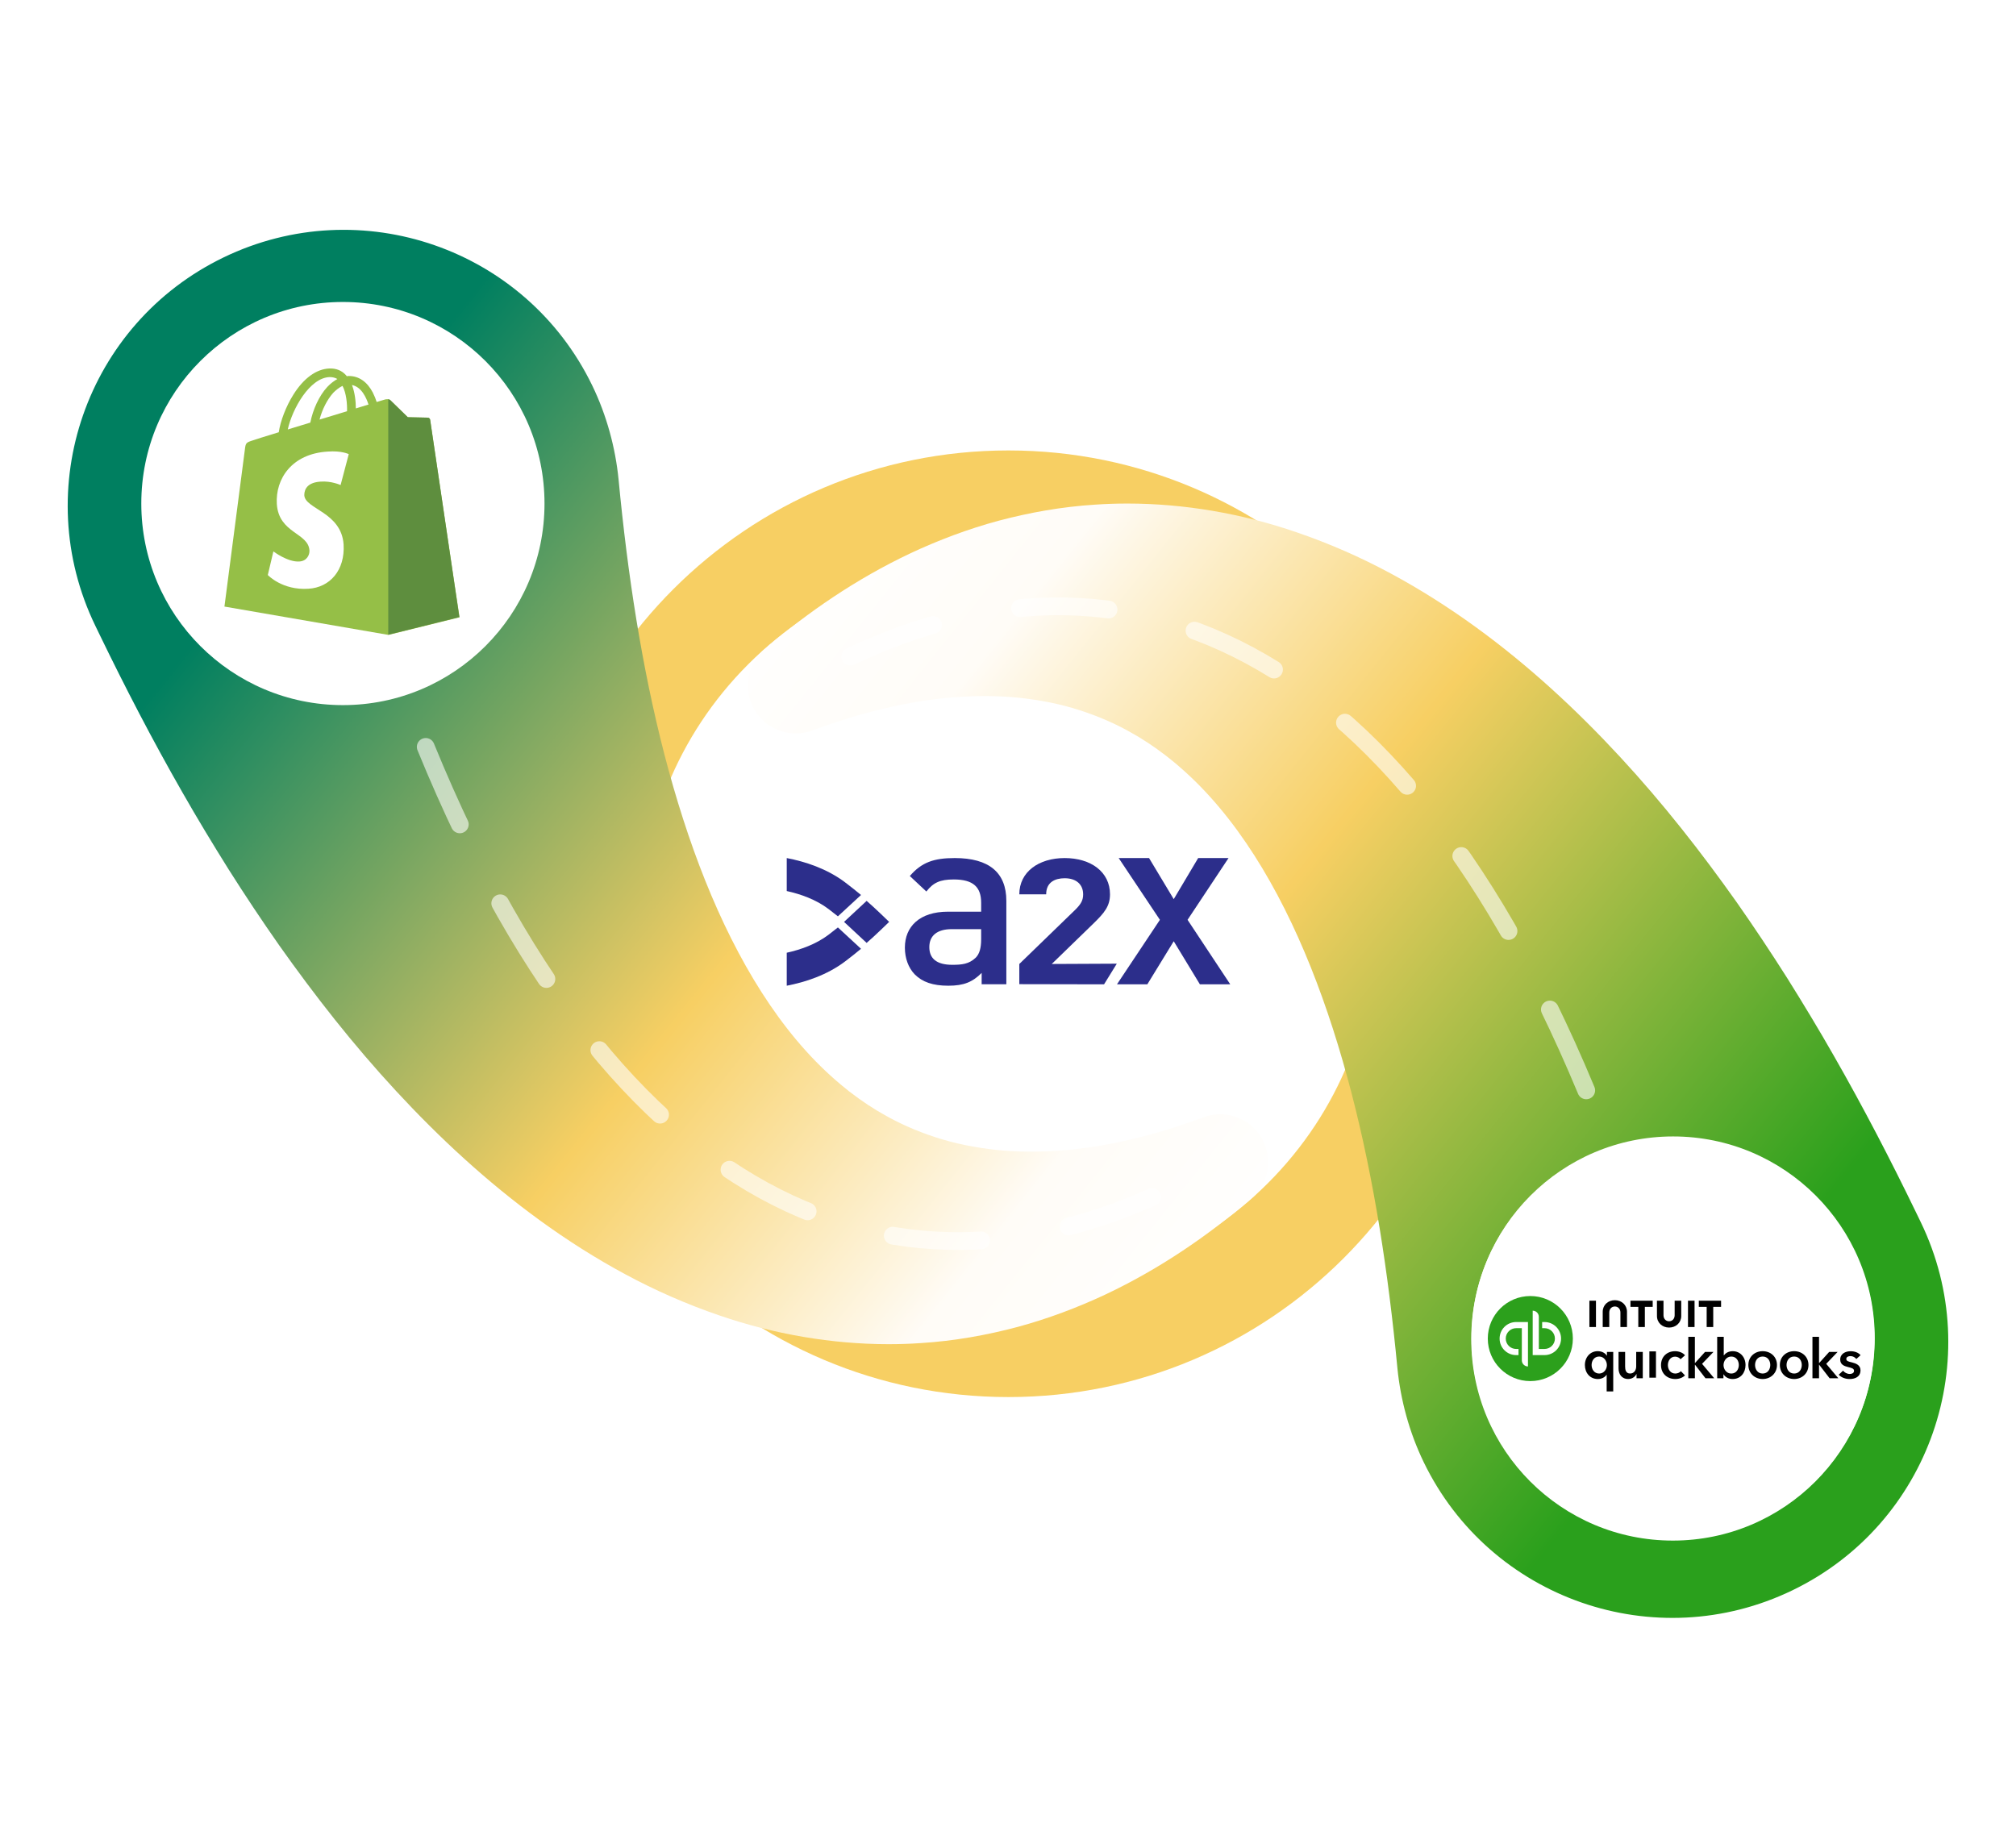<?xml version="1.0" encoding="UTF-8" standalone="no"?>
<!-- Created with Keyshape -->
<svg xmlns="http://www.w3.org/2000/svg" width="600" height="550" viewBox="0 0 600 550">
    <title>Group 10 Copy</title>
    <style>
@keyframes accounting-shape-qb_o { 0% { opacity: 0; } 100% { opacity: 0; } }
@keyframes qb_o { 0% { opacity: 0; } 100% { opacity: 0; } }
@keyframes stroke2_do { 0% { stroke-dashoffset: 318px; } 100% { stroke-dashoffset: 0px; } }
@keyframes stroke1_do { 0% { stroke-dashoffset: 0px; } 100% { stroke-dashoffset: 318px; } }
    </style>
    <defs>
        <filter id="filter-12" x="-46.8%" y="-46.8%" width="193.6%" height="193.7%" filterUnits="objectBoundingBox">
            <feGaussianBlur stdDeviation="44" in="SourceGraphic"/>
        </filter>
        <linearGradient id="Gradient-0" x1="1.88646e-08" y1="22.893" x2="357.275" y2="308.809" gradientUnits="userSpaceOnUse">
            <stop offset="0" stop-color="#007f60"/>
            <stop offset="0.2" stop-color="#007f60"/>
            <stop offset="0.6" stop-color="#f7cf63"/>
            <stop offset="0.85" stop-color="#fffcf7"/>
            <stop offset="1" stop-color="#ffffff"/>
        </linearGradient>
        <linearGradient id="Gradient-1" x1="202.423" y1="104.368" x2="559.698" y2="390.285" gradientUnits="userSpaceOnUse">
            <stop offset="0" stop-color="#ffffff"/>
            <stop offset="0.15" stop-color="#fffcf7"/>
            <stop offset="0.4" stop-color="#f7cf63"/>
            <stop offset="0.8" stop-color="#2aa01c"/>
            <stop offset="1" stop-color="#2aa01c"/>
        </linearGradient>
        <linearGradient id="Gradient-2" x1="202.423" y1="104.368" x2="559.698" y2="390.285" gradientUnits="userSpaceOnUse">
            <stop offset="0" stop-color="#ffffff"/>
            <stop offset="0.15" stop-color="#fffcf7"/>
            <stop offset="0.4" stop-color="#f7cf63"/>
            <stop offset="0.8" stop-color="#2ca01c"/>
            <stop offset="1" stop-color="#2ca01c"/>
        </linearGradient>
    </defs>
    <g id="Integrations" stroke="none" stroke-width="1" fill="none" fill-rule="evenodd" transform="translate(300,275) translate(-1175.85,-392.589)">
        <g id="Group-10-Copy" transform="translate(1175.85,392.589) translate(-1175.85,-392.589)">
            <g id="Hero-image" transform="translate(966.648,280.5) translate(-966.648,-280.5)">
                <g transform="translate(966.648,280.5) translate(-752.648,-496.5)">
                    <g id="Group-3" transform="translate(961.974,608.556) translate(-141,-140.887)">
                        <path id="Fill-93-Copy-2" d="M282,140.887C282,218.697,218.873,281.773,141,281.773C63.127,281.773,0,218.697,0,140.887C0,63.077,63.127,0,141,0C218.873,0,282,63.077,282,140.887" fill="#F7CF63" filter="url(#filter-12)" transform="translate(141,140.887) translate(-141,-140.887)"/>
                    </g>
                    <g id="front-illustration" transform="translate(961.849,608.589) translate(-279.849,-206.589)">
                        <path id="a2x-bg" d="M202.56,129.291C245.258,86.626,314.486,86.626,357.185,129.291C399.883,171.956,399.883,241.129,357.185,283.794C314.486,326.458,245.258,326.458,202.56,283.794C159.861,241.129,159.861,171.956,202.56,129.291" fill="#FFFFFF" transform="translate(279.872,206.542) translate(-279.872,-206.542)"/>
                        <path id="store-shape" d="M282.66,326.581C291.845,324.099,300.55,320.792,308.761,316.956C325.172,309.213,339.516,299.276,352.285,288.356C356.684,284.578,358.521,278.308,356.382,272.557C353.637,265.176,345.422,261.415,338.035,264.159L337.705,264.281C323.767,269.456,309.647,272.921,296.106,274.02C289.339,274.545,282.737,274.528,276.422,273.879C270.109,273.19,264.085,272.001,258.443,270.164C252.799,268.334,247.515,266.035,242.607,263.178L240.776,262.117L238.985,260.978L238.096,260.418L237.222,259.814L235.488,258.621C235.106,258.353,234.73,258.066,234.354,257.781L233.791,257.359C233.372,257.036,232.947,256.741,232.531,256.419L232.118,256.084C231.022,255.179,229.922,254.349,228.866,253.388C220.338,246.042,212.982,237.055,206.518,226.952C193.597,206.711,184.352,182.159,177.595,156.179C170.847,130.128,166.628,102.47,163.952,74.336C163.026,64.982,160.457,55.31,156.121,46.356C136.362,5.546,87.235,-11.532,46.393,8.212C5.55,27.956,-11.54,77.043,8.218,117.854L9.468,120.435C17.114,136.228,25.232,151.894,34.087,167.363C38.495,175.097,43.139,182.781,47.906,190.396C52.732,198.012,57.745,205.56,62.974,213.018C73.526,227.923,84.91,242.497,97.746,256.355C110.552,270.194,124.709,283.365,140.683,294.962C148.666,300.752,157.1,306.133,165.979,310.911C174.846,315.695,184.229,319.818,193.906,323.128C210.146,328.732,227.449,331.702,244.323,331.702C247.538,331.702,250.739,331.594,253.912,331.376C263.832,330.752,273.475,329.022,282.66,326.581Z" fill="url(#Gradient-0)" transform="translate(178.637,165.851) translate(-178.637,-165.851)"/>
                        <path id="accounting-shape-xero" d="M277.037,86.597C267.853,89.078,259.147,92.385,250.937,96.222C234.526,103.964,220.182,113.901,207.413,124.822C203.013,128.6,201.176,134.87,203.316,140.621C206.061,148.002,214.275,151.763,221.662,149.019L221.993,148.897C235.931,143.722,250.051,140.256,263.591,139.158C270.359,138.633,276.961,138.65,283.275,139.299C289.588,139.987,295.613,141.176,301.255,143.014C306.898,144.844,312.183,147.143,317.091,150L318.921,151.06L320.712,152.2L321.602,152.76L322.475,153.364L324.209,154.557C324.783,154.959,325.343,155.404,325.907,155.818C326.466,156.249,327.035,156.629,327.58,157.094C328.676,157.999,329.776,158.829,330.832,159.79C339.36,167.136,346.716,176.122,353.18,186.226C366.101,206.466,375.345,231.019,382.103,256.998C388.851,283.05,393.069,310.708,395.746,338.842C396.672,348.196,399.241,357.867,403.576,366.821C423.336,407.631,472.463,424.709,513.305,404.966C554.148,385.222,571.238,336.134,551.479,295.324L550.23,292.743C542.584,276.95,534.466,261.284,525.611,245.815C521.203,238.081,516.559,230.396,511.791,222.782C506.966,215.166,501.952,207.618,496.724,200.16C486.172,185.254,474.788,170.68,461.951,156.823C449.145,142.984,434.989,129.813,419.015,118.216C411.032,112.426,402.598,107.045,393.719,102.267C384.852,97.482,375.469,93.36,365.791,90.05C349.552,84.445,332.248,81.476,315.374,81.476C312.16,81.476,308.959,81.584,305.786,81.801C295.866,82.425,286.223,84.156,277.037,86.597Z" fill="url(#Gradient-1)" transform="translate(381.06,247.327) translate(-381.06,-247.327)"/>
                        <path id="Xero" d="M454.197,249.038C486.502,249.038,512.703,275.147,512.703,307.351C512.703,339.551,486.502,365.663,454.197,365.663C421.883,365.663,395.695,339.551,395.695,307.351C395.695,275.147,421.883,249.038,454.197,249.038L454.197,249.038ZM447.649,294.133C444.875,294.133,442.233,294.973,440.01,296.562C436.536,299.047,434.462,303.107,434.462,307.423C434.462,308.506,434.595,309.581,434.857,310.619C436.192,315.874,440.684,319.849,446.033,320.509C446.55,320.571,447.068,320.603,447.572,320.603C448.644,320.603,449.686,320.466,450.758,320.185C452.15,319.848,453.478,319.281,454.703,318.499C455.861,317.744,456.928,316.728,458.05,315.309L458.124,315.232C458.497,314.763,458.671,314.161,458.6,313.579C458.535,313.059,458.288,312.609,457.902,312.315C457.537,312.031,457.101,311.875,456.677,311.875C456.262,311.875,455.654,312.025,455.103,312.747L455.06,312.805C454.879,313.049,454.691,313.301,454.474,313.551C453.733,314.388,452.881,315.079,451.944,315.601C450.602,316.321,449.152,316.691,447.638,316.702C442.882,316.649,439.969,313.465,438.83,310.508C438.652,309.975,438.524,309.489,438.442,309.038L438.434,308.898L456.85,308.895C458.129,308.867,459.201,308.397,459.867,307.572C460.47,306.824,460.696,305.847,460.504,304.817C459.72,301.083,457.704,298.092,454.674,296.167C452.592,294.836,450.163,294.133,447.649,294.133L447.649,294.133ZM486.543,294.098C479.283,294.098,473.378,300.036,473.378,307.335C473.378,314.633,479.283,320.569,486.543,320.569C493.799,320.569,499.702,314.633,499.702,307.335C499.702,300.036,493.799,294.098,486.543,294.098L486.543,294.098ZM432.988,294.164C432.478,294.164,431.998,294.367,431.634,294.735L421.806,304.601L411.939,294.717C411.579,294.36,411.103,294.164,410.596,294.164C409.548,294.164,408.696,295.022,408.696,296.077C408.696,296.589,408.899,297.075,409.269,297.444L419.103,307.327L409.283,317.223C408.904,317.587,408.696,318.075,408.696,318.597C408.696,319.651,409.548,320.51,410.596,320.51C411.095,320.51,411.572,320.315,411.94,319.958L421.797,310.053L431.611,319.912C431.988,320.301,432.476,320.514,432.988,320.514C434.041,320.514,434.898,319.655,434.898,318.597C434.898,318.092,434.7,317.614,434.341,317.249L424.513,307.335L434.341,297.419C434.7,297.065,434.898,296.588,434.898,296.077C434.898,295.022,434.041,294.164,432.988,294.164L432.988,294.164ZM472.038,294.321C470.404,294.321,468.86,294.824,467.559,295.779C467.31,295.006,466.581,294.462,465.759,294.462C464.7,294.462,463.865,295.297,463.859,296.364L463.865,318.439C463.872,319.492,464.723,320.347,465.763,320.347C466.808,320.347,467.659,319.491,467.659,318.438L467.659,304.862C467.659,300.463,468.036,298.625,471.826,298.154C472.14,298.116,472.477,298.114,472.563,298.114C473.678,298.073,474.488,297.287,474.488,296.245C474.488,295.188,473.63,294.328,472.576,294.328L472.038,294.321ZM486.543,298.05C491.627,298.05,495.763,302.215,495.763,307.335C495.763,312.45,491.627,316.61,486.543,316.61C481.454,316.61,477.313,312.45,477.313,307.335C477.313,302.215,481.454,298.05,486.543,298.05L486.543,298.05ZM486.543,303.963C484.69,303.963,483.181,305.476,483.181,307.335C483.181,309.195,484.69,310.708,486.543,310.708C488.393,310.708,489.897,309.195,489.897,307.335C489.897,305.476,488.393,303.963,486.543,303.963L486.543,303.963ZM447.582,298.021C451.856,298.021,455.54,300.905,456.594,305.054L438.579,305.054C439.629,300.912,443.33,298.021,447.582,298.021L447.582,298.021Z" fill="#FFFFFF" display="none" transform="translate(477.72,330.916) translate(-454.199,-307.35)"/>
                        <g id="Xero-Logo-Full" fill="none" transform="translate(477.718,330.164) scale(1.2,1.2) translate(-50,-50)">
                            <path fill-rule="evenodd" clip-rule="evenodd" d="M49.999,0C77.607,0,100,22.387,100,50C100,77.611,77.607,100,49.999,100C22.382,100,0,77.611,0,50C0,22.387,22.382,0,49.999,0Z" fill="white" transform="translate(50,50) translate(-50,-50)"/>
                            <path d="M49.751,83.501C68.391,83.501,83.501,68.391,83.501,49.75C83.501,31.111,68.391,16,49.751,16C31.111,16,16,31.111,16,49.75C16,68.391,31.111,83.501,49.751,83.501Z" fill="#1AB4D7" transform="translate(49.751,49.751) translate(-49.751,-49.751)"/>
                            <path d="M32.156,49.653L37.916,43.879C38.107,43.684,38.213,43.427,38.213,43.153C38.213,42.584,37.75,42.121,37.181,42.121C36.903,42.121,36.643,42.23,36.447,42.429C36.447,42.43,30.692,48.18,30.692,48.18L24.912,42.42C24.717,42.227,24.458,42.121,24.183,42.121C23.615,42.121,23.152,42.584,23.152,43.153C23.152,43.43,23.262,43.691,23.461,43.887L29.22,49.645L23.464,55.412C23.262,55.611,23.152,55.872,23.152,56.151C23.152,56.72,23.615,57.182,24.183,57.182C24.458,57.182,24.717,57.075,24.912,56.881L30.683,51.117L36.433,56.86C36.637,57.071,36.9,57.183,37.181,57.183C37.75,57.183,38.213,56.72,38.213,56.151C38.213,55.876,38.106,55.618,37.912,55.423L32.156,49.653Z" fill="white" transform="translate(30.682,49.652) translate(-30.682,-49.652)"/>
                            <path d="M66.397,49.651C66.397,50.685,67.238,51.526,68.274,51.526C69.307,51.526,70.148,50.685,70.148,49.651C70.148,48.616,69.307,47.775,68.274,47.775C67.238,47.775,66.397,48.616,66.397,49.651Z" fill="white" transform="translate(68.273,49.651) translate(-68.273,-49.651)"/>
                            <path d="M62.84,49.652C62.84,46.658,65.277,44.221,68.272,44.221C71.265,44.221,73.702,46.658,73.702,49.652C73.702,52.646,71.265,55.082,68.272,55.082C65.277,55.082,62.84,52.646,62.84,49.652ZM60.704,49.652C60.704,53.824,64.099,57.218,68.272,57.218C72.444,57.218,75.841,53.824,75.841,49.652C75.841,45.48,72.444,42.084,68.272,42.084C64.099,42.084,60.704,45.48,60.704,49.652Z" fill="white" transform="translate(68.272,49.651) translate(-68.272,-49.651)"/>
                            <path d="M60.166,42.214L59.849,42.213C58.896,42.213,57.976,42.514,57.209,43.105C57.107,42.642,56.694,42.294,56.201,42.294C55.633,42.294,55.179,42.748,55.177,43.317C55.177,43.319,55.181,56.062,55.181,56.062C55.182,56.63,55.645,57.091,56.213,57.091C56.78,57.091,57.243,56.63,57.245,56.061C57.245,56.059,57.245,48.224,57.245,48.224C57.245,45.612,57.484,44.557,59.721,44.278C59.928,44.252,60.153,44.256,60.154,44.256C60.766,44.235,61.201,43.814,61.201,43.246C61.201,42.677,60.737,42.214,60.166,42.214Z" fill="white" transform="translate(58.189,49.652) translate(-58.189,-49.652)"/>
                            <path d="M40.35,48.407C40.35,48.379,40.352,48.349,40.354,48.32C40.953,45.952,43.098,44.199,45.652,44.199C48.238,44.199,50.403,45.995,50.971,48.407L40.35,48.407ZM53.084,48.212C52.64,46.106,51.487,44.377,49.732,43.266C47.166,41.637,43.778,41.727,41.299,43.49C39.278,44.928,38.111,47.281,38.111,49.704C38.111,50.312,38.184,50.925,38.336,51.529C39.1,54.532,41.681,56.805,44.759,57.182C45.672,57.292,46.561,57.239,47.482,57.001C48.273,56.808,49.038,56.488,49.743,56.036C50.475,55.565,51.087,54.945,51.679,54.202C51.691,54.188,51.703,54.176,51.715,54.162C52.126,53.652,52.05,52.927,51.598,52.581C51.217,52.289,50.578,52.17,50.075,52.815C49.966,52.969,49.846,53.128,49.713,53.286C49.313,53.728,48.816,54.157,48.221,54.489C47.464,54.894,46.602,55.125,45.684,55.13C42.683,55.096,41.077,53.001,40.505,51.505C40.405,51.226,40.328,50.937,40.275,50.638C40.268,50.582,40.263,50.529,40.261,50.479C40.881,50.479,51.032,50.477,51.032,50.477C52.509,50.446,53.304,49.404,53.084,48.212Z" fill="white" transform="translate(45.616,49.67) translate(-45.616,-49.67)"/>
                        </g>
                        <path id="accounting-shape-qb" d="M277.037,86.597C267.853,89.078,259.147,92.385,250.937,96.222C234.526,103.964,220.182,113.901,207.413,124.822C203.013,128.6,201.176,134.87,203.316,140.621C206.061,148.002,214.275,151.763,221.662,149.019L221.993,148.897C235.931,143.722,250.051,140.256,263.591,139.158C270.359,138.633,276.961,138.65,283.275,139.299C289.588,139.987,295.613,141.176,301.255,143.014C306.898,144.844,312.183,147.143,317.091,150L318.921,151.06L320.712,152.2L321.602,152.76L322.475,153.364L324.209,154.557C324.783,154.959,325.343,155.404,325.907,155.818C326.466,156.249,327.035,156.629,327.58,157.094C328.676,157.999,329.776,158.829,330.832,159.79C339.36,167.136,346.716,176.122,353.18,186.226C366.101,206.466,375.345,231.019,382.103,256.998C388.851,283.05,393.069,310.708,395.746,338.842C396.672,348.196,399.241,357.867,403.576,366.821C423.336,407.631,472.463,424.709,513.305,404.966C554.148,385.222,571.238,336.134,551.479,295.324L550.23,292.743C542.584,276.95,534.466,261.284,525.611,245.815C521.203,238.081,516.559,230.396,511.791,222.782C506.966,215.166,501.952,207.618,496.724,200.16C486.172,185.254,474.788,170.68,461.951,156.823C449.145,142.984,434.989,129.813,419.015,118.216C411.032,112.426,402.598,107.045,393.719,102.267C384.852,97.482,375.469,93.36,365.791,90.05C349.552,84.445,332.248,81.476,315.374,81.476C312.16,81.476,308.959,81.584,305.786,81.801C295.866,82.425,286.223,84.156,277.037,86.597Z" fill="url(#Gradient-2)" opacity="0" transform="translate(381.06,247.327) translate(-381.06,-247.327)" style="animation: 9s linear infinite both accounting-shape-qb_o;"/>
                        <path id="qb" d="M78.005,81.251L61.745,81.251L61.745,20.151C66.412,20.151,70.195,23.934,70.195,28.601L70.195,72.801L78.005,72.801C85.89,72.801,92.305,66.386,92.305,58.501C92.305,50.617,85.89,44.201,78.005,44.201L74.755,44.201L74.755,35.751L78.005,35.751C90.57,35.751,100.755,45.937,100.755,58.501C100.755,71.066,90.57,81.251,78.005,81.251L78.005,81.251ZM55.254,96.847C50.587,96.847,46.804,93.064,46.804,88.397L46.804,44.197L38.993,44.197C31.109,44.197,24.694,50.613,24.694,58.497C24.694,66.383,31.109,72.797,38.993,72.797L42.243,72.797L42.243,81.247L38.993,81.247C26.429,81.247,16.244,71.062,16.244,58.497C16.244,45.934,26.429,35.747,38.993,35.747L55.254,35.747L55.254,96.847ZM58.5,0C26.191,0,0,26.19,0,58.5C0,90.808,26.191,117,58.5,117C90.809,117,117,90.808,117,58.5C117,26.19,90.809,0,58.5,0L58.5,0Z" fill-rule="nonzero" fill="#ffffff" opacity="0" display="none" transform="translate(477.724,330.729) scale(0,0) translate(-58.5,-58.5)" style="animation: 9s linear infinite both qb_o;"/>
                        <g id="QBO-Logo-Full" fill="none" transform="translate(477.807,329.865) scale(1.2,1.2) translate(-50,-50)">
                            <path fill-rule="evenodd" clip-rule="evenodd" d="M50,0.811C22.385,0.811,0,23.195,0,50.81C0,78.423,22.385,100.811,50,100.811C77.614,100.811,100,78.423,100,50.81C100,23.195,77.614,0.811,50,0.811Z" fill="white" transform="translate(50,50) translate(-50,-50.811)"/>
                            <path d="M14.582,61.498C20.407,61.498,25.131,56.774,25.131,50.949C25.131,45.123,20.407,40.399,14.582,40.399C8.757,40.399,4.032,45.123,4.032,50.949C4.032,56.774,8.753,61.498,14.582,61.498Z" fill="#2CA01C" transform="translate(14.582,50.138) translate(-14.582,-50.949)"/>
                            <path d="M11.064,46.845C8.798,46.845,6.96,48.682,6.96,50.949C6.96,53.215,8.795,55.049,11.064,55.049L11.651,55.049L11.651,53.527L11.064,53.527C9.641,53.527,8.486,52.371,8.486,50.949C8.486,49.526,9.641,48.37,11.064,48.37L12.473,48.37L12.473,56.342C12.473,57.182,13.156,57.864,13.996,57.864L13.996,46.845L11.064,46.845ZM18.1,55.049C20.366,55.049,22.204,53.211,22.204,50.949C22.204,48.686,20.369,46.848,18.1,46.848L17.513,46.848L17.513,48.37L18.1,48.37C19.523,48.37,20.678,49.526,20.678,50.949C20.678,52.371,19.523,53.527,18.1,53.527L16.691,53.527L16.691,45.556C16.691,44.715,16.008,44.033,15.168,44.033L15.168,55.049L18.1,55.049Z" fill="white" transform="translate(14.582,50.138) translate(-14.582,-50.949)"/>
                            <path d="M35.146,64.056L33.514,64.056L33.514,59.925L33.487,59.925C33.065,60.576,32.236,60.984,31.323,60.984C29.338,60.984,28.114,59.407,28.114,57.504C28.114,55.601,29.421,54.075,31.282,54.075C32.479,54.075,33.213,54.658,33.538,55.176L33.58,55.176L33.58,54.264L35.143,54.264L35.143,64.056L35.146,64.056ZM31.653,59.623C32.849,59.623,33.569,58.55,33.569,57.528C33.569,56.506,32.849,55.406,31.653,55.406C30.391,55.406,29.777,56.479,29.777,57.501C29.777,58.519,30.387,59.623,31.653,59.623ZM42.47,60.792L40.92,60.792L40.92,59.743L40.893,59.743C40.608,60.394,39.833,60.98,38.866,60.98C37.166,60.98,36.459,59.674,36.459,58.344L36.459,54.264L38.092,54.264L38.092,57.881C38.092,58.656,38.266,59.619,39.316,59.619C40.365,59.619,40.838,58.721,40.838,57.854L40.838,54.264L42.47,54.264L42.47,60.792ZM44.109,54.123L45.741,54.123L45.741,60.651L44.109,60.651L44.109,54.123ZM51.84,56.074C51.583,55.707,51.024,55.433,50.492,55.433C49.296,55.433,48.696,56.506,48.696,57.528C48.696,58.55,49.31,59.623,50.544,59.623C51.048,59.623,51.603,59.417,51.919,59.04L52.937,60.072C52.392,60.655,51.494,60.984,50.53,60.984C48.6,60.984,46.995,59.705,46.995,57.531C46.995,55.358,48.572,54.079,50.489,54.079C51.442,54.079,52.433,54.459,52.951,55.097L51.837,56.074L51.84,56.074ZM53.76,50.513L55.392,50.513L55.392,57.01L55.433,57.01L57.908,54.264L60.003,54.264L57.175,57.216L60.182,60.792L58.022,60.792L55.437,57.446L55.395,57.446L55.395,60.792L53.763,60.792L53.763,50.517L53.76,50.513ZM62.554,50.513L62.554,55.097L62.595,55.097C62.935,54.675,63.586,54.079,64.786,54.079C66.648,54.079,67.954,55.574,67.954,57.507C67.954,59.441,66.73,60.987,64.745,60.987C63.833,60.987,62.948,60.566,62.503,59.818L62.475,59.818L62.475,60.799L60.926,60.799L60.926,50.517L62.558,50.517L62.554,50.513ZM64.416,55.409C63.219,55.409,62.499,56.51,62.499,57.531C62.499,58.553,63.219,59.626,64.416,59.626C65.681,59.626,66.291,58.526,66.291,57.504C66.291,56.482,65.681,55.409,64.416,55.409ZM72.206,54.075C74.177,54.075,75.754,55.45,75.754,57.504C75.754,59.558,74.177,60.984,72.206,60.984C70.234,60.984,68.657,59.558,68.657,57.504C68.657,55.45,70.234,54.075,72.206,54.075ZM72.206,59.623C73.498,59.623,74.095,58.522,74.095,57.501C74.095,56.479,73.498,55.406,72.206,55.406C70.913,55.406,70.316,56.479,70.316,57.501C70.316,58.522,70.913,59.623,72.206,59.623ZM80.016,54.075C81.987,54.075,83.564,55.45,83.564,57.504C83.564,59.558,81.987,60.984,80.016,60.984C78.044,60.984,76.467,59.558,76.467,57.504C76.467,55.45,78.044,54.075,80.016,54.075ZM80.016,59.623C81.308,59.623,81.905,58.522,81.905,57.501C81.905,56.479,81.308,55.406,80.016,55.406C78.723,55.406,78.127,56.479,78.127,57.501C78.127,58.519,78.723,59.623,80.016,59.623ZM84.552,50.513L86.184,50.513L86.184,57.01L86.225,57.01L88.7,54.264L90.792,54.264L87.966,57.216L90.97,60.792L88.81,60.792L86.225,57.446L86.184,57.446L86.184,60.792L84.552,60.792L84.552,50.513ZM95.424,56.006C95.139,55.625,94.594,55.299,93.997,55.299C93.483,55.299,92.948,55.491,92.948,56.009C92.948,56.527,93.452,56.65,94.361,56.866C95.328,57.099,96.469,57.531,96.469,58.81C96.469,60.401,95.177,60.987,93.751,60.987C92.746,60.987,91.697,60.607,91.069,59.914L92.142,58.91C92.496,59.373,93.109,59.726,93.816,59.726C94.292,59.726,94.865,59.534,94.865,58.951C94.865,58.406,94.361,58.245,93.37,58.011C92.403,57.778,91.44,57.387,91.44,56.163C91.44,54.706,92.746,54.086,94.038,54.086C94.975,54.086,95.955,54.411,96.487,55.077L95.43,56.016L95.424,56.006ZM45.991,45.357C45.991,47.013,47.314,48.219,48.998,48.219C50.681,48.219,52.008,47.013,52.008,45.357L52.008,41.558L50.376,41.558L50.376,45.165C50.376,46.056,49.779,46.656,48.994,46.656C48.209,46.656,47.609,46.059,47.609,45.165L47.609,41.558L45.981,41.558L45.991,45.357ZM56.369,43.084L58.316,43.084L58.316,48.089L59.945,48.089L59.945,43.084L61.889,43.084L61.889,41.558L56.369,41.558L56.369,43.084ZM55.313,41.558L53.684,41.558L53.684,48.093L55.313,48.093L55.313,41.558ZM39.411,43.084L41.359,43.084L41.359,48.089L42.987,48.089L42.987,43.084L44.931,43.084L44.931,41.558L39.415,41.558L39.415,43.084L39.411,43.084ZM30.861,41.558L29.232,41.558L29.232,48.093L30.861,48.093L30.861,41.558ZM38.554,44.29C38.554,42.634,37.227,41.428,35.544,41.428C33.861,41.428,32.534,42.634,32.534,44.29L32.534,48.089L34.162,48.089L34.162,44.482C34.162,43.591,34.759,42.991,35.544,42.991C36.329,42.991,36.926,43.587,36.926,44.482L36.926,48.089L38.554,48.089L38.554,44.29Z" fill="black" transform="translate(62.3,51.931) translate(-62.3,-52.742)"/>
                        </g>
                        <path id="stroke2" d="M106.553,153.911C166.048,299.488,256.186,329.952,345.042,276.226" stroke="#FFFFFF" stroke-width="5.28" opacity="0.6" stroke-linecap="round" stroke-linejoin="round" stroke-dasharray="26.4" stroke-dashoffset="318" transform="translate(225.798,227.463) translate(-225.798,-227.463)" style="animation: 9s linear infinite both stroke2_do;"/>
                        <path id="stroke1" d="M451.945,256.151C392.442,113.177,302.941,83.507,214.703,136.859" stroke="#FFFFFF" stroke-width="5.28" opacity="0.6" stroke-linecap="round" stroke-linejoin="round" stroke-dasharray="26.4" stroke-dashoffset="0" transform="translate(333.324,184.11) translate(-333.324,-184.11)" style="animation: 9s linear infinite both stroke1_do;"/>
                        <g id="Top-logos" transform="translate(279.873,206.397) translate(-256.352,-182.831)">
                            <path id="Shopify" d="M58.504,0C90.815,0,117.008,26.172,117.008,58.458C117.008,90.743,90.815,116.915,58.504,116.915C26.193,116.915,0,90.743,0,58.458C0,26.172,26.193,0,58.504,0ZM54.566,15.402L54.26,15.406C50.478,15.533,46.698,18.251,43.672,23.117C41.53,26.531,39.891,30.829,39.45,34.179C35.102,35.506,32.077,36.454,32.013,36.518C29.808,37.213,29.745,37.276,29.493,39.362C29.305,40.926,23.621,84.554,23.507,85.426L23.506,85.439L71.149,93.719L71.149,24.508C70.771,24.508,70.583,24.572,70.457,24.572C70.457,24.572,69.574,24.824,68.125,25.267C67.873,24.445,67.495,23.497,66.99,22.486C65.352,19.326,62.894,17.619,59.995,17.619C59.806,17.619,59.617,17.619,59.365,17.682C59.301,17.556,59.175,17.492,59.112,17.366C57.985,16.122,56.554,15.485,54.866,15.41L54.566,15.402ZM72.599,25.267L72.599,93.593L92.388,88.663C92.388,88.663,90.633,76.764,88.712,63.737L88.582,62.857C88.561,62.71,88.539,62.563,88.517,62.416L88.387,61.533C88.365,61.385,88.344,61.238,88.322,61.09L88.191,60.205C88.169,60.057,88.148,59.909,88.126,59.762L87.87,58.025C87.716,56.981,87.562,55.939,87.41,54.906L87.279,54.022C85.459,41.681,83.844,30.74,83.817,30.576C83.754,30.197,83.439,29.944,83.123,29.944C82.808,29.944,77.263,29.818,77.263,29.818C77.263,29.818,74.227,26.886,72.828,25.495L72.599,25.267ZM53.755,39.868C57.852,39.614,59.932,40.626,59.932,40.626L59.932,40.626L57.537,49.727C57.537,49.727,54.827,48.464,51.613,48.716C46.949,49.032,46.887,52.003,46.949,52.761C47.201,56.806,57.852,57.691,58.483,67.236C58.923,74.758,54.512,79.877,48.147,80.256C41.133,80.718,37.003,76.971,36.333,76.31L36.271,76.247C36.263,76.24,36.257,76.233,36.251,76.227L36.236,76.211L37.874,69.258C37.874,69.258,37.894,69.273,37.931,69.301L38.097,69.421C39.011,70.073,42.561,72.447,45.5,72.229C47.706,72.103,48.525,70.27,48.462,69.006C48.147,63.697,39.45,64.012,38.883,55.29C38.379,47.958,43.168,40.563,53.755,39.868ZM54.26,17.998C55.142,17.998,55.898,18.187,56.529,18.567C55.52,19.072,54.512,19.894,53.567,20.842C51.172,23.434,49.344,27.479,48.588,31.335C46.319,32.03,44.051,32.725,41.971,33.358C43.357,27.289,48.462,18.125,54.26,17.998ZM58.167,20.526C59.238,22.802,59.491,25.899,59.428,27.985C56.907,28.743,54.134,29.628,51.424,30.45C52.18,27.479,53.692,24.508,55.458,22.549C56.15,21.854,57.096,21.032,58.167,20.526ZM60.814,20.337C63.713,20.906,65.1,24.129,65.73,26.088C64.596,26.404,63.335,26.784,61.948,27.226C61.948,25.33,61.696,22.612,60.814,20.337Z" fill="#FFFFFF" display="none" transform="translate(58.504,58.458) translate(-58.504,-58.458)"/>
                            <g id="Shopify-Logo-Full" fill="none" transform="translate(58.383,57.91) scale(1.2,1.2) translate(-50,-50)">
                                <path fill-rule="evenodd" clip-rule="evenodd" d="M50,0.811C22.386,0.811,0,23.197,0,50.811C0,78.425,22.386,100.811,50,100.811C77.614,100.811,100,78.425,100,50.811C100,23.197,77.614,0.811,50,0.811Z" fill="white" transform="translate(50,50) translate(-50,-50.811)"/>
                                <path d="M71.634,30.036C71.581,29.717,71.315,29.504,71.048,29.504C70.782,29.504,66.096,29.397,66.096,29.397C66.096,29.397,62.155,25.563,61.782,25.19C61.41,24.818,60.611,24.924,60.345,25.031C60.345,25.031,59.599,25.244,58.374,25.616C58.161,24.924,57.842,24.125,57.416,23.273C56.031,20.611,53.954,19.173,51.505,19.173C51.345,19.173,51.185,19.173,50.972,19.226C50.919,19.12,50.812,19.066,50.759,18.96C49.694,17.788,48.31,17.256,46.659,17.309C43.464,17.416,40.269,19.705,37.712,23.806C35.902,26.681,34.517,30.302,34.091,33.125C30.417,34.243,27.861,35.042,27.808,35.095C25.944,35.681,25.89,35.734,25.677,37.492C25.518,38.823,20.619,76.366,20.619,76.366L61.303,83.395L78.93,79.028C78.876,78.975,71.687,30.356,71.634,30.036ZM56.351,26.255C55.392,26.522,54.327,26.894,53.209,27.214C53.209,25.616,52.996,23.326,52.25,21.409C54.647,21.889,55.818,24.605,56.351,26.255ZM51.026,27.906C48.895,28.545,46.552,29.291,44.209,29.983C44.848,27.48,46.126,24.977,47.617,23.326C48.203,22.741,49.002,22.049,49.907,21.622C50.866,23.486,51.079,26.096,51.026,27.906ZM46.712,19.439C47.458,19.439,48.097,19.599,48.629,19.918C47.777,20.398,46.925,21.037,46.126,21.889C44.103,24.072,42.558,27.48,41.919,30.729C40.002,31.314,38.085,31.9,36.328,32.433C37.446,27.32,41.76,19.599,46.712,19.439Z" fill="#95BF47" transform="translate(49.774,49.54) translate(-49.774,-50.35)"/>
                                <path d="M71.048,29.504C70.782,29.504,66.096,29.397,66.096,29.397C66.096,29.397,62.155,25.563,61.782,25.19C61.623,25.031,61.463,24.977,61.25,24.924L61.25,83.342L78.877,78.975C78.877,78.975,71.688,30.356,71.634,29.983C71.581,29.717,71.315,29.504,71.048,29.504Z" fill="#5E8E3E" transform="translate(70.063,53.322) translate(-70.063,-54.133)"/>
                                <path d="M51.452,38.557L49.428,46.225C49.428,46.225,47.138,45.16,44.422,45.373C40.428,45.639,40.428,48.142,40.428,48.781C40.642,52.189,49.641,52.935,50.174,60.976C50.546,67.313,46.819,71.626,41.44,71.946C34.944,72.372,31.376,68.537,31.376,68.537L32.76,62.68C32.76,62.68,36.328,65.396,39.204,65.183C41.068,65.076,41.76,63.532,41.706,62.467C41.44,57.994,34.092,58.26,33.612,50.911C33.239,44.734,37.287,38.45,46.233,37.918C49.694,37.651,51.452,38.557,51.452,38.557Z" fill="white" transform="translate(41.414,54.113) translate(-41.414,-54.924)"/>
                            </g>
                            <path id="walmart" d="M86.515,48.476L70.865,55.697C69.885,56.056,68.559,55.373,67.794,54.051C67.028,52.73,67.088,51.255,67.897,50.59L82.024,40.769C83.487,39.925,85.698,40.94,86.954,43.088C88.202,45.236,87.987,47.632,86.515,48.476L86.515,48.476ZM86.954,75.647C85.698,77.788,83.487,78.802,82.024,77.966L67.897,68.153C67.088,67.488,67.028,66.005,67.794,64.692C68.568,63.371,69.885,62.689,70.865,63.046L86.515,70.259C87.987,71.103,88.202,73.499,86.954,75.647L86.954,75.647ZM61.47,46.916C61.298,47.939,60.033,48.731,58.493,48.731C56.962,48.731,55.697,47.939,55.525,46.916L54.01,29.882C54.01,28.193,55.998,26.812,58.501,26.812C61.005,26.812,62.992,28.193,62.992,29.882L61.47,46.916ZM58.501,91.931C56.006,91.931,54.01,90.55,54.01,88.862L55.525,71.828C55.697,70.796,56.962,70.012,58.493,70.012C60.033,70.012,61.298,70.796,61.47,71.828L62.992,88.862C62.992,90.55,61.005,91.931,58.501,91.931L58.501,91.931ZM49.201,54.051C48.435,55.373,47.11,56.056,46.13,55.697L30.488,48.476C29.025,47.632,28.802,45.236,30.049,43.088C31.297,40.94,33.508,39.925,34.971,40.769L49.098,50.59C49.915,51.247,49.966,52.73,49.201,54.051L49.201,54.051ZM49.098,68.162L34.971,77.975C33.499,78.819,31.297,77.796,30.049,75.655C28.793,73.507,29.017,71.112,30.488,70.268L46.13,63.055C47.11,62.68,48.435,63.371,49.201,64.692C49.966,66.014,49.915,67.488,49.098,68.162L49.098,68.162ZM58.5,0C26.191,0,0,26.191,0,58.5C0,90.808,26.191,117,58.5,117C90.808,117,117,90.808,117,58.5C117,26.191,90.808,0,58.5,0L58.5,0Z" fill="#ffffff" display="none" transform="translate(58.508,58.415) translate(-58.5,-58.5)"/>
                            <g id="Walmart-Logo-Full" fill="none" display="none" transform="translate(58.383,57.91) scale(1.2,1.2) translate(-50,-50)">
                                <path fill-rule="evenodd" clip-rule="evenodd" d="M50,0.811C22.385,0.811,0,23.196,0,50.81C0,78.424,22.385,100.811,50,100.811C77.614,100.811,100,78.424,100,50.81C100,23.196,77.614,0.811,50,0.811Z" fill="white" transform="translate(50,50) translate(-50,-50.811)"/>
                                <path d="M50.633,40.352C52.218,40.352,53.523,39.523,53.699,38.454L55.264,20.677C55.264,18.92,53.214,17.477,50.638,17.477C48.065,17.477,46.017,18.92,46.017,20.677L47.581,38.454C47.753,39.523,49.058,40.352,50.638,40.352L50.633,40.352ZM41.069,45.904C41.864,44.527,41.804,42.979,40.966,42.291L26.422,32.042C24.909,31.162,22.642,32.221,21.355,34.463C20.064,36.702,20.292,39.203,21.8,40.083L37.906,47.616C38.913,47.991,40.286,47.27,41.074,45.894L41.069,45.904ZM60.206,45.895C60.999,47.271,62.365,47.992,63.373,47.617L79.478,40.084C80.996,39.204,81.212,36.703,79.932,34.464C78.639,32.224,76.368,31.163,74.859,32.043L60.313,42.292C59.482,42.979,59.42,44.528,60.211,45.905L60.204,45.895M50.633,62.558C52.218,62.558,53.523,63.379,53.699,64.449L55.264,82.224C55.264,83.987,53.214,85.426,50.638,85.426C48.065,85.426,46.017,83.987,46.017,82.224L47.581,64.449C47.753,63.379,49.058,62.558,50.638,62.558L50.633,62.558ZM60.206,57.004C60.999,55.624,62.365,54.908,63.373,55.288L79.478,62.816C80.996,63.697,81.212,66.2,79.932,68.441C78.639,70.674,76.368,71.738,74.859,70.859L60.313,60.619C59.482,59.927,59.42,58.377,60.211,57.001L60.204,57.001M41.069,57.002C41.864,58.377,41.804,59.927,40.966,60.62L26.422,70.861C24.909,71.739,22.642,70.675,21.355,68.442C20.064,66.201,20.292,63.698,21.8,62.817L37.906,55.289C38.913,54.909,40.286,55.625,41.074,57.005L41.069,57.005" fill="#FFC220" transform="translate(50.641,50.641) translate(-50.641,-51.452)"/>
                            </g>
                            <path id="etsy" d="M58.5,0C90.808,0,117,26.191,117,58.5C117,90.808,90.808,117,58.5,117C26.191,117,0,90.808,0,58.5C0,26.191,26.191,0,58.5,0ZM94.962,51.547C94.587,51.547,94.504,51.793,94.504,52.244C94.504,53.126,94.878,53.085,95.627,53.229C96.375,53.372,97.269,53.947,97.269,54.808C97.269,55.67,96.77,57.598,95.959,59.136C95.689,59.649,95.209,60.599,94.688,61.639L94.463,62.088C93.67,63.675,92.842,65.349,92.553,65.934L92.464,66.115C92.452,66.139,92.446,66.151,92.446,66.151C92.446,66.151,88.995,58.336,88.517,57.044C88.083,55.87,87.789,55.567,87.789,54.48C87.789,53.393,89.036,53.167,89.702,53.167C90.278,53.167,90.324,52.782,90.326,52.479L90.325,52.347C90.325,52.039,90.43,51.588,90.055,51.588C89.536,51.588,86.978,51.67,85.585,51.67L85.397,51.669C83.967,51.663,81.53,51.588,81.053,51.588C80.554,51.588,80.533,51.793,80.533,52.224C80.533,52.921,80.616,53.065,81.032,53.147C81.906,53.249,83.277,53.822,83.797,54.931C85.322,58.179,87.429,63.649,88.122,65.536C88.588,66.804,89.785,69.618,89.66,70.767C88.829,75.771,85.876,78.561,84.712,78.561C84.151,78.561,83.839,78.007,82.675,78.007C80.928,78.007,80.554,79.074,80.554,79.73C80.554,80.386,81.157,81.699,82.696,81.679C85.648,81.679,88.475,78.499,89.972,75.587C91.045,73.53,92.271,71.062,93.49,68.557L94.052,67.399C95.921,63.539,97.718,59.725,98.87,57.311C100.887,53.085,102.82,53.167,103.257,53.106C103.693,53.044,103.735,52.696,103.735,52.347C103.735,51.998,103.88,51.588,103.381,51.588C102.841,51.588,100.908,51.69,99.244,51.69C97.581,51.69,95.336,51.547,94.962,51.547ZM77.519,50.911C76.812,50.911,76.562,51.711,75.918,51.711C75.273,51.711,73.756,51.034,71.802,51.034C67.436,51.034,64.899,53.639,64.899,56.449C64.899,59.259,66.645,60.9,71.157,62.664C75.668,64.428,75.856,65.72,75.856,66.623C75.856,67.361,75.419,69.946,71.656,69.946C66.999,69.946,66.417,66.316,66.438,65.044C66.458,63.772,64.671,63.956,64.442,65.269C64.213,66.582,64.608,68.161,64.608,68.838C64.608,69.515,64.317,70.028,64.088,70.705C63.859,71.382,64.275,72.038,64.858,72.038C65.44,72.038,65.793,71.279,66.708,71.279C67.623,71.279,69.702,71.936,71.926,71.936C74.567,71.936,79.057,70.52,79.224,66.049C79.224,61.29,74.192,60.039,71.469,58.87C68.878,57.757,68.309,56.757,68.309,55.711C68.309,54.665,69.244,53.065,71.677,53.065C75.045,53.065,75.897,55.342,76.105,56.285C76.313,57.229,76.5,57.434,76.999,57.434C77.498,57.434,77.997,57.065,77.976,56.449C77.893,54.665,78.018,53.065,78.205,52.388C78.392,51.711,78.226,50.911,77.519,50.911ZM54.566,46.993C54.754,45.804,53.257,45.496,52.82,46.665C51.448,50.357,49.827,51.916,48.413,52.449C47.664,52.696,47.331,52.956,47.331,53.571C47.331,53.954,47.519,54.46,48.496,54.48C49.681,54.48,50.741,55.608,50.741,56.408C50.741,56.896,50.687,59.237,50.635,61.776L50.623,62.388C50.621,62.49,50.619,62.593,50.617,62.695L50.605,63.309C50.584,64.432,50.565,65.529,50.554,66.459C50.513,69.925,52.55,71.997,55.377,71.997C58.205,71.997,60.18,69.884,60.741,69.166C61.303,68.448,60.18,67.567,59.681,67.936C58.932,68.448,58.122,68.838,57.124,68.838C55.398,68.838,54.109,67.977,54.109,64.264L54.109,53.967L60.159,53.967C60.679,53.967,60.845,53.495,60.845,52.921C60.845,52.347,60.741,51.629,60.138,51.629L54.109,51.629C54.109,50.378,54.38,48.183,54.566,46.993ZM43.444,40.84C42.03,40.84,40.055,41.496,31.822,41.496C30.852,41.496,29.765,41.485,28.67,41.468L28.072,41.459L27.476,41.448C24.506,41.394,21.753,41.312,21.365,41.312C20.783,41.312,20.618,41.66,20.637,42.091C20.658,42.563,20.596,42.973,21.552,43.055C24.005,43.301,24.442,45.27,24.442,47.239L24.442,66.213C24.442,69.609,21.923,69.811,21.02,69.822L20.845,69.823C20.159,69.823,19.868,70.192,19.868,70.684C19.868,71.177,20.034,71.402,20.845,71.402L21.12,71.402C22.587,71.399,26.592,71.377,30.618,71.357L31.48,71.353C34.491,71.337,37.413,71.324,39.183,71.321L39.868,71.32C42.656,71.32,43.193,71.555,43.627,71.679L43.719,71.704C43.842,71.734,43.969,71.753,44.151,71.753C45.17,71.753,44.918,70.298,44.918,69.211C44.918,67.911,45.835,65.885,45.897,64.941C45.98,62.91,44.047,62.89,43.88,63.772C43.527,65.68,43.215,66.849,42.176,67.689C39.764,69.556,34.483,69.249,31.573,69.249C28.662,69.249,28.226,67.731,28.226,66.316L28.226,58.131C28.226,56.983,28.579,56.593,29.286,56.593L35.772,56.593C38.974,56.593,39.369,58.459,39.639,59.567C39.909,60.675,41.282,60.429,41.282,59.403C41.282,58.377,40.991,56.983,40.991,55.567C40.991,54.152,41.199,53.106,41.282,52.121C41.365,51.137,40.887,50.726,40.367,50.726C39.847,50.726,39.556,50.767,39.494,51.814C39.327,53.783,37.893,54.542,36.479,54.542L29.182,54.542C28.517,54.542,28.267,54.295,28.267,53.475C28.267,53.051,28.256,51.437,28.245,49.753L28.241,49.121C28.233,47.754,28.226,46.433,28.226,45.763L28.226,45.668C28.233,44.14,28.452,43.588,33.444,43.588C41.419,43.588,42.386,44.854,42.471,46.063L42.477,46.178C42.478,46.197,42.478,46.216,42.478,46.235L42.478,46.349C42.477,46.425,42.475,46.5,42.472,46.574L42.468,46.684C42.467,46.721,42.466,46.757,42.466,46.793L42.465,46.9L42.467,46.952C42.489,47.67,42.737,47.814,43.132,47.814C43.527,47.814,44.255,47.527,44.255,46.685C44.255,45.845,44.026,44.819,44.026,43.855C44.026,42.891,44.4,42.153,44.4,41.804C44.4,41.455,44.234,40.86,43.444,40.84Z" fill="#ffffff" display="none" transform="translate(58.508,58.415) translate(-58.5,-58.5)"/>
                            <g id="Etsy-Logo-Full" fill="none" display="none" transform="translate(58.383,57.91) scale(1.2,1.2) translate(-50,-50)">
                                <path fill-rule="evenodd" clip-rule="evenodd" d="M50,0.811C22.386,0.811,0,23.196,0,50.81C0,78.425,22.386,100.811,50,100.811C77.614,100.811,100,78.425,100,50.81C100,23.196,77.614,0.811,50,0.811Z" fill="white" transform="translate(50,50) translate(-50,-50.811)"/>
                                <path d="M24.158,41.39L24.158,50.342C24.158,50.342,27.276,50.342,28.945,50.213C30.257,49.981,30.498,49.853,30.74,48.525L31.223,46.581L32.65,46.581L32.409,50.83L32.535,55.184L31.096,55.184L30.74,53.484C30.384,52.274,29.901,52.028,28.945,51.912C27.749,51.784,24.158,51.784,24.158,51.784L24.158,59.292C24.158,60.736,24.883,61.353,26.552,61.353L31.579,61.353C33.133,61.353,34.685,61.224,35.653,58.931L36.954,56.021L38.161,56.021C38.035,56.626,37.437,61.958,37.322,63.157C37.322,63.157,32.777,63.041,30.867,63.041L22.248,63.041L17.105,63.157L17.105,61.841L18.774,61.469C19.982,61.224,20.338,60.864,20.338,59.897C20.338,59.897,20.465,56.626,20.465,51.178C20.465,45.742,20.338,42.47,20.338,42.47C20.338,41.387,19.982,41.142,18.774,40.898L17.105,40.54L17.105,39.213L22.133,39.317L31.706,39.317C33.616,39.317,36.837,38.968,36.837,38.968C36.837,38.968,36.722,41.017,36.596,45.86L35.283,45.86L34.8,44.16C34.329,41.983,33.615,40.9,32.292,40.9L24.768,40.9C24.158,40.901,24.158,41.017,24.158,41.39ZM43.534,42.345L44.973,42.345L44.973,47.432L49.886,47.187L49.644,49.492L44.858,49.12L44.858,58.084C44.858,60.621,45.697,61.599,47.136,61.599C48.437,61.599,49.403,60.865,49.759,60.261L50.472,61.11C49.759,62.798,47.734,63.647,45.812,63.647C43.431,63.647,41.497,62.203,41.497,59.422L41.497,49.246L38.643,49.246L38.643,48.036C41.038,47.792,42.821,46.337,43.534,42.345ZM53.831,57.954L54.786,60.259C55.142,61.224,55.982,62.203,57.892,62.203C59.929,62.203,60.768,61.11,60.768,59.782C60.768,55.661,52.749,56.872,52.749,51.307C52.749,48.165,55.257,46.697,58.49,46.697C59.929,46.697,62.08,46.941,63.161,47.43C62.92,48.64,62.793,50.212,62.793,51.423L61.608,51.539L60.768,49.118C60.526,48.525,59.56,48.035,58.375,48.035C56.936,48.035,55.498,48.64,55.498,50.212C55.498,53.961,63.759,53.122,63.759,58.687C63.759,61.841,61.01,63.529,57.65,63.529C55.142,63.529,52.622,62.552,52.622,62.552C52.864,61.108,52.749,59.538,52.622,57.954L53.831,57.954ZM63.163,69.571C63.519,68.244,63.761,66.557,64.002,64.973L65.314,64.857L65.797,67.395C65.912,67.999,66.269,68.488,67.225,68.488C68.778,68.488,70.815,67.523,72.736,64.134C71.884,62.074,69.376,55.427,67.098,50.34C66.5,49.002,66.385,48.884,65.556,48.64L64.946,48.408L64.946,47.186L68.547,47.314L72.965,47.069L72.965,48.281L71.884,48.525C71.045,48.642,70.699,49.118,70.699,49.608C70.699,49.737,70.699,49.853,70.814,50.097C71.043,50.83,72.965,56.267,74.404,59.898C75.59,57.361,77.868,51.669,78.225,50.702C78.351,50.213,78.466,50.097,78.466,49.737C78.466,49.12,78.11,48.759,77.281,48.527L76.429,48.281L76.429,47.071L79.789,47.187L82.895,47.071L82.895,48.281L82.297,48.758C81.101,49.246,80.974,49.363,80.501,50.34L75.244,62.795C72.126,69.942,68.893,70.547,66.625,70.547C65.188,70.549,64.107,70.176,63.163,69.571Z" fill="#F45800" transform="translate(50,53.947) translate(-50,-54.758)"/>
                            </g>
                            <path id="bigc" d="M58.5,0C90.808,0,117,26.191,117,58.5C117,90.808,90.808,117,58.5,117C26.191,117,0,90.808,0,58.5C0,26.191,26.191,0,58.5,0ZM85.251,20.013L60.557,44.662L64.585,44.662C70.897,44.662,74.611,48.616,74.611,52.96C74.611,56.36,72.308,58.866,69.873,59.96C69.482,60.136,69.495,60.671,69.894,60.828C72.73,61.946,74.773,64.916,74.773,68.387C74.773,73.318,71.493,77.224,65.132,77.224L47.638,77.224C47.364,77.224,47.141,77.005,47.141,76.735L47.141,58.054L20.039,85.107C19.674,85.47,19.931,86.094,20.446,86.094L85.65,86.094C85.895,86.094,86.094,85.895,86.094,85.649L86.094,20.364C86.094,19.923,85.562,19.702,85.251,20.013ZM63.343,63.7L54.696,63.7C54.421,63.7,54.198,63.919,54.198,64.189L54.198,70.632C54.198,70.902,54.421,71.121,54.696,71.121L63.343,71.121C65.976,71.121,67.567,69.754,67.567,67.411C67.567,65.362,66.077,63.7,63.343,63.7ZM63.044,50.764L54.696,50.764C54.421,50.764,54.198,50.983,54.198,51.252L54.198,57.11C54.198,57.38,54.421,57.598,54.696,57.598L63.044,57.598C65.43,57.598,66.921,56.28,66.921,54.181C66.921,52.179,65.43,50.764,63.044,50.764Z" fill="#ffffff" display="none" transform="translate(58.508,58.415) translate(-58.5,-58.5)"/>
                            <g id="BigCommerce-Logo-Full" fill="none" display="none" transform="translate(58.383,57.91) scale(1.2,1.2) translate(-50,-50)">
                                <path fill-rule="evenodd" clip-rule="evenodd" d="M50,0.811C22.386,0.811,0,23.196,0,50.81C0,78.425,22.386,100.811,50,100.811C77.614,100.811,100,78.425,100,50.81C100,23.196,77.614,0.811,50,0.811Z" fill="white" transform="translate(50,50) translate(-50,-50.811)"/>
                                <path d="M46.388,50.842L53.504,50.842C55.527,50.842,56.808,49.73,56.808,47.942C56.808,46.256,55.527,45.041,53.504,45.041L46.388,45.041C46.152,45.041,45.95,45.243,45.95,45.447L45.95,50.437C45.982,50.672,46.15,50.842,46.388,50.842ZM46.388,62.341L53.739,62.341C55.999,62.341,57.347,61.194,57.347,59.171C57.347,57.417,56.067,56,53.739,56L46.388,56C46.152,56,45.95,56.202,45.95,56.406L45.95,61.904C45.982,62.173,46.15,62.341,46.388,62.341Z" fill="#34313F" transform="translate(51.649,52.88) translate(-51.649,-53.691)"/>
                                <path d="M72.422,18.873L51.378,39.849L54.818,39.849C60.18,39.849,63.35,43.221,63.35,46.897C63.35,49.798,61.395,51.921,59.303,52.866C58.965,53.002,58.965,53.474,59.337,53.607C61.764,54.552,63.484,57.081,63.484,60.048C63.484,64.229,60.685,67.567,55.255,67.567L40.351,67.567C40.115,67.567,39.913,67.365,39.913,67.161L39.913,51.278L16.812,74.279C16.508,74.583,16.71,75.122,17.149,75.122L72.692,75.122C72.893,75.122,73.063,74.955,73.063,74.751L73.063,19.177C73.163,18.805,72.692,18.604,72.422,18.873Z" fill="#34313F" transform="translate(44.872,46.125) translate(-44.872,-46.936)"/>
                            </g>
                            <path id="ebay" d="M58.5,0C90.808,0,117,26.191,117,58.5C117,90.808,90.808,117,58.5,117C26.191,117,0,90.808,0,58.5C0,26.191,26.191,0,58.5,0ZM83.358,50.217L78.323,50.217L88.317,68.951L84.462,76.16L89.33,76.16L102.651,50.217L98.1,50.217L90.721,64.77L83.358,50.217ZM68.609,69.671C72.623,69.648,74.914,68.457,76.615,66.321L76.797,68.974L80.788,68.951C80.788,68.951,80.685,67.468,80.698,64.534C80.708,61.6,80.795,58.98,80.698,57.133C80.584,54.99,80.788,49.819,71.444,49.437C71.444,49.437,71.148,49.411,70.658,49.407L70.397,49.407C68.005,49.428,62.288,50.03,61.556,55.237L66.137,55.237C66.137,55.237,66.493,52.209,71.142,52.297C75.542,52.379,76.343,54.518,76.321,57.149L76.22,57.149C76.199,57.149,76.174,57.149,76.146,57.149L75.942,57.15C75.903,57.15,75.861,57.15,75.816,57.15L75.521,57.151C74.343,57.154,72.184,57.161,71.291,57.165C69.091,57.176,61.553,57.411,60.431,61.803C60.561,61.13,60.635,60.414,60.649,59.659C60.77,53.154,55.751,49.527,50.337,49.497C44.925,49.467,42.596,52.675,42.596,52.675L42.596,41.943L38.257,41.943L38.313,59.072C38.15,55.951,36.722,49.499,27.688,49.497C16.924,49.495,16.506,57.802,16.56,59.959C16.56,59.959,16.033,69.671,27.425,69.671C37.214,69.671,37.696,63.577,37.696,63.577L33.192,63.586C33.192,63.586,32.315,66.943,27.444,66.853C21.181,66.737,20.938,60.723,20.938,60.723L38.287,60.723C38.287,60.723,38.304,60.583,38.316,60.334L38.33,64.623C38.33,64.623,38.304,67.265,38.14,69.011L42.355,69.011L42.535,66.463C42.535,66.463,44.502,69.671,50.246,69.671C55.115,69.671,59.116,67.152,60.297,62.424L60.346,62.218C59.465,67.916,64.595,69.693,68.609,69.671ZM76.363,60.029C76.363,60.029,77.136,66.825,69.696,66.928L69.331,66.927C68.971,66.921,64.997,66.776,64.753,63.489C64.481,59.812,71.444,60.033,71.444,60.033L76.363,60.029ZM56.068,59.603L56.068,59.712C56.068,59.719,56.068,59.724,56.068,59.728L56.067,59.814C56.054,60.589,55.745,66.691,49.343,66.771C42.833,66.852,42.624,60.26,42.619,59.632L42.618,59.564C42.618,59.558,42.618,59.549,42.618,59.54L42.618,59.463C42.624,58.532,42.914,52.571,49.332,52.405C55.75,52.239,56.059,58.607,56.068,59.603ZM27.582,52.337C33.539,52.336,33.744,57.409,33.751,57.759L33.752,57.778L21.082,57.778C21.082,57.778,21.39,52.339,27.582,52.337Z" fill="#ffffff" display="none" transform="translate(58.508,58.415) translate(-58.5,-58.5)"/>
                            <g id="eBay-Logo-Full" fill="none" display="none" transform="translate(58.383,57.91) scale(1.2,1.2) translate(-50,-50)">
                                <path fill-rule="evenodd" clip-rule="evenodd" d="M50,0C22.386,0,0,22.386,0,50C0,77.614,22.386,100,50,100C77.614,100,100,77.614,100,50C100,22.386,77.614,0,50,0Z" fill="white" transform="translate(50,50) translate(-50,-50)"/>
                                <path d="M19.564,40.008C13.624,40.008,8.675,42.527,8.675,50.13C8.675,56.153,12.003,59.945,19.717,59.945C28.797,59.945,29.379,53.964,29.379,53.964L24.98,53.964C24.98,53.964,24.036,57.185,19.449,57.185C15.712,57.185,13.025,54.661,13.025,51.123L29.839,51.123L29.839,48.903C29.839,45.403,27.617,40.008,19.564,40.008ZM19.41,42.845C22.967,42.845,25.392,45.024,25.392,48.289L13.122,48.289C13.122,44.822,16.287,42.845,19.41,42.845Z" fill="#E53238" transform="translate(19.257,49.976) translate(-19.257,-49.976)"/>
                                <path d="M29.837,32.646L29.837,56.127C29.837,57.46,29.741,59.332,29.741,59.332L33.938,59.332C33.938,59.332,34.088,57.987,34.088,56.759C34.088,56.759,36.162,60.002,41.799,60.002C47.736,60.002,51.768,55.881,51.768,49.976C51.768,44.483,48.064,40.065,41.809,40.065C35.951,40.065,34.131,43.228,34.131,43.228L34.131,32.646L29.837,32.646ZM40.725,42.969C44.757,42.969,47.32,45.961,47.32,49.976C47.32,54.282,44.36,57.098,40.754,57.098C36.452,57.098,34.131,53.739,34.131,50.014C34.131,46.544,36.213,42.969,40.725,42.969Z" fill="#0064D2" transform="translate(40.755,46.324) translate(-40.755,-46.324)"/>
                                <path d="M62.197,40.008C53.261,40.008,52.688,44.9,52.688,45.682L57.136,45.682C57.136,45.682,57.369,42.826,61.89,42.826C64.828,42.826,67.105,44.17,67.105,46.756L67.105,47.676L61.89,47.676C54.968,47.676,51.308,49.701,51.308,53.81C51.308,57.855,54.689,60.056,59.259,60.056C65.487,60.056,67.493,56.614,67.493,56.614C67.493,57.983,67.598,59.332,67.598,59.332L71.552,59.332C71.552,59.332,71.399,57.66,71.399,56.59L71.399,47.345C71.399,41.283,66.509,40.008,62.197,40.008ZM67.105,50.437L67.105,51.663C67.105,53.264,66.117,57.242,60.304,57.242C57.12,57.242,55.755,55.653,55.755,53.81C55.755,50.458,60.352,50.437,67.105,50.437Z" fill="#F5AF02" transform="translate(61.43,50.032) translate(-61.43,-50.032)"/>
                                <path d="M69.004,40.775L74.007,40.775L81.188,55.161L88.353,40.775L92.885,40.775L79.835,66.387L75.081,66.387L78.847,59.248L69.004,40.775Z" fill="#86B817" transform="translate(80.945,53.581) translate(-80.945,-53.581)"/>
                            </g>
                            <path id="amazon" d="M58.5,0C90.809,0,117,26.191,117,58.5C117,90.809,90.809,117,58.5,117C26.191,117,0,90.809,0,58.5C0,26.191,26.191,0,58.5,0ZM26.31,76.093C25.611,75.662,24.421,76.193,25.453,77.37C29.219,81.904,41.562,92.834,57.673,92.834C73.795,92.834,83.385,84.099,84.585,82.575C85.777,81.064,84.935,80.231,83.731,80.73L82.881,81.126C56.899,93.046,40.018,84.307,28.779,77.582L28.054,77.147C27.456,76.787,26.875,76.434,26.31,76.093ZM91.723,76.347C90.959,75.359,87.076,75.175,84.633,75.473C82.186,75.763,78.513,77.248,78.832,78.139C78.996,78.473,79.33,78.323,81.011,78.174C82.697,78.007,87.419,77.415,88.404,78.692C89.392,79.978,86.897,86.104,86.441,87.093C86.001,88.081,86.61,88.336,87.437,87.678C88.252,87.02,89.729,85.316,90.719,82.905C91.704,80.481,92.304,77.1,91.722,76.347ZM59.645,24.375C50.973,24.375,41.288,27.585,39.248,38.234C39.043,39.368,39.864,39.966,40.609,40.133L49.46,41.075C50.281,41.036,50.883,40.234,51.038,39.419C51.795,35.75,54.899,33.98,58.376,33.98C60.249,33.98,62.378,34.667,63.494,36.336C64.764,38.196,64.597,40.743,64.597,42.896L64.597,44.069C59.313,44.667,52.398,45.049,47.446,47.215C41.738,49.66,37.722,54.667,37.722,62.016C37.722,71.429,43.7,76.13,51.372,76.13C57.862,76.13,61.403,74.614,66.406,69.544C68.074,71.926,68.613,73.085,71.64,75.582C72.32,75.939,73.192,75.9,73.795,75.366L73.821,75.391C75.642,73.786,78.952,70.92,80.812,69.379C81.556,68.768,81.428,67.787,80.838,66.971C80.665,66.734,80.492,66.502,80.319,66.271L79.976,65.809C78.612,63.967,77.4,62.087,77.4,58.577L77.4,44.047C77.401,43.8,77.402,43.553,77.403,43.308L77.408,42.574C77.435,37.337,77.351,32.561,73.384,28.884C69.883,25.547,64.084,24.375,59.645,24.375ZM64.597,51.329L64.598,53.695C64.602,57.045,64.618,59.882,62.891,62.895C61.441,65.443,59.145,67.009,56.58,67.009C53.078,67.009,51.038,64.36,51.038,60.449C51.038,52.73,58.004,51.329,64.597,51.329Z" fill="#ffffff" display="none" transform="translate(58.508,58.415) translate(-58.5,-58.5)"/>
                            <g id="Amazon" fill="none" display="none" transform="translate(58.384,57.91) scale(1.2,1.2) translate(-50,-50)">
                                <path fill-rule="evenodd" clip-rule="evenodd" d="M50,0.811C22.386,0.811,0,23.196,0,50.811C0,78.425,22.386,100.811,50,100.811C77.614,100.811,100,78.425,100,50.811C100,23.196,77.614,0.811,50,0.811Z" fill="white" transform="translate(50,50) translate(-50,-50.811)"/>
                                <path d="M60.579,64.195C55.442,68.088,47.995,70.165,41.583,70.165C32.593,70.165,24.499,66.747,18.376,61.062C17.895,60.615,18.326,60.006,18.904,60.354C25.512,64.306,33.682,66.684,42.122,66.684C47.814,66.684,54.075,65.473,59.833,62.961C60.703,62.581,61.43,63.547,60.579,64.195Z" fill="#FF9900" transform="translate(39.564,64.397) translate(-39.564,-65.208)"/>
                                <path d="M62.359,61.963C61.738,61.154,58.238,61.581,56.667,61.77C56.189,61.829,56.115,61.406,56.547,61.102C59.334,59.11,63.908,59.685,64.441,60.353C64.975,61.024,64.303,65.679,61.683,67.901C61.281,68.242,60.898,68.061,61.077,67.608C61.665,66.117,62.984,62.775,62.359,61.963Z" fill="#FF9900" transform="translate(60.437,63.093) translate(-60.437,-63.904)"/>
                                <path d="M56.756,46.578L56.756,44.58C56.756,44.277,56.98,44.074,57.247,44.074L65.936,44.074C66.215,44.074,66.438,44.281,66.438,44.58L66.438,46.291C66.434,46.578,66.2,46.953,65.784,47.546L61.281,54.165C62.954,54.123,64.72,54.38,66.237,55.26C66.579,55.459,66.672,55.75,66.698,56.037L66.698,58.169C66.698,58.46,66.386,58.801,66.059,58.625C63.386,57.182,59.835,57.025,56.879,58.64C56.578,58.809,56.262,58.472,56.262,58.181L56.262,56.156C56.262,55.83,56.266,55.275,56.582,54.782L61.798,47.079L57.258,47.079C56.98,47.079,56.756,46.876,56.756,46.578Z" fill="#221F1F" transform="translate(61.48,50.569) translate(-61.48,-51.38)"/>
                                <path d="M23.974,59.207L21.262,59.207C21.003,59.187,20.797,58.987,20.778,58.731L20.778,44.371C20.778,44.084,21.011,43.855,21.3,43.855L23.829,43.855C24.092,43.867,24.302,44.076,24.321,44.336L24.321,46.213L24.371,46.213C25.03,44.399,26.27,43.553,27.94,43.553C29.637,43.553,30.698,44.399,31.46,46.213C32.116,44.399,33.608,43.553,35.206,43.553C36.342,43.553,37.585,44.036,38.344,45.123C39.202,46.331,39.027,48.086,39.027,49.625L39.023,58.688C39.023,58.975,38.791,59.207,38.501,59.207L35.793,59.207C35.522,59.187,35.305,58.963,35.305,58.688L35.305,51.077C35.305,50.471,35.358,48.96,35.228,48.385C35.026,47.421,34.42,47.149,33.634,47.149C32.978,47.149,32.292,47.602,32.013,48.326C31.735,49.05,31.762,50.262,31.762,51.077L31.762,58.688C31.762,58.975,31.529,59.207,31.239,59.207L28.531,59.207C28.257,59.187,28.043,58.963,28.043,58.688L28.039,51.077C28.039,49.475,28.295,47.118,26.369,47.118C24.42,47.118,24.496,49.416,24.496,51.077L24.496,58.688C24.496,58.975,24.264,59.207,23.974,59.207Z" fill="#221F1F" transform="translate(29.91,50.569) translate(-29.91,-51.38)"/>
                                <path d="M74.475,43.553C78.571,43.553,80.787,47.051,80.787,51.499C80.787,55.797,78.338,59.207,74.475,59.207C70.453,59.207,68.264,55.709,68.264,51.349C68.264,46.962,70.481,43.553,74.475,43.553ZM74.499,46.429C72.464,46.429,72.336,49.187,72.336,50.905C72.336,52.627,72.309,56.303,74.475,56.303C76.614,56.303,76.715,53.338,76.715,51.53C76.715,50.341,76.665,48.92,76.304,47.792C75.993,46.812,75.376,46.429,74.499,46.429Z" fill="#221F1F" transform="translate(74.526,50.569) translate(-74.526,-51.38)"/>
                                <path d="M85.643,59.207L82.86,59.207C82.581,59.187,82.357,58.963,82.357,58.688L82.353,44.324C82.377,44.06,82.609,43.855,82.891,43.855L85.481,43.855C85.725,43.867,85.925,44.033,85.981,44.257L85.981,46.453L86.032,46.453C86.814,44.489,87.91,43.553,89.84,43.553C91.094,43.553,92.316,44.005,93.102,45.245C93.833,46.394,93.833,48.326,93.833,49.715L93.833,58.755C93.802,59.006,93.57,59.207,93.295,59.207L90.492,59.207C90.237,59.187,90.025,58.999,89.997,58.755L89.997,50.955C89.997,49.385,90.178,47.086,88.248,47.086C87.568,47.086,86.944,47.543,86.633,48.236C86.24,49.113,86.189,49.987,86.189,50.955L86.189,58.688C86.185,58.975,85.941,59.207,85.643,59.207Z" fill="#221F1F" transform="translate(88.093,50.569) translate(-88.093,-51.38)"/>
                                <path d="M49.491,52.299L49.491,51.705C47.44,51.705,45.272,52.129,45.272,54.464C45.272,55.647,45.907,56.448,46.997,56.448C47.795,56.448,48.509,55.974,48.96,55.204C49.519,54.256,49.491,53.366,49.491,52.299ZM52.353,58.976C52.166,59.138,51.894,59.149,51.683,59.041C50.741,58.286,50.573,57.936,50.054,57.215C48.497,58.749,47.396,59.207,45.376,59.207C42.989,59.207,41.129,57.785,41.129,54.938C41.129,52.715,42.378,51.201,44.155,50.461C45.695,49.806,47.847,49.69,49.491,49.509L49.491,49.155C49.491,48.504,49.543,47.733,49.148,47.17C48.801,46.666,48.138,46.458,47.555,46.458C46.474,46.458,45.508,46.993,45.272,48.103C45.224,48.349,45.037,48.592,44.781,48.604L42.027,48.319C41.796,48.269,41.54,48.087,41.604,47.745C42.239,44.523,45.252,43.553,47.95,43.553C49.332,43.553,51.136,43.907,52.225,44.916C53.606,46.161,53.475,47.822,53.475,49.629L53.475,53.898C53.475,55.181,54.026,55.743,54.544,56.437C54.728,56.683,54.768,56.98,54.536,57.165C53.958,57.631,52.928,58.498,52.361,58.984L52.353,58.976Z" fill="#221F1F" transform="translate(47.913,50.569) translate(-47.913,-51.38)"/>
                                <path d="M13.686,52.299L13.686,51.705C11.713,51.705,9.629,52.129,9.629,54.464C9.629,55.647,10.239,56.448,11.287,56.448C12.055,56.448,12.742,55.974,13.175,55.204C13.713,54.256,13.686,53.366,13.686,52.299ZM16.438,58.976C16.257,59.138,15.996,59.149,15.793,59.041C14.887,58.286,14.726,57.936,14.227,57.215C12.73,58.749,11.671,59.207,9.729,59.207C7.434,59.207,5.645,57.785,5.645,54.938C5.645,52.715,6.846,51.201,8.554,50.461C10.036,49.806,12.104,49.69,13.686,49.509L13.686,49.155C13.686,48.504,13.736,47.733,13.356,47.17C13.022,46.666,12.385,46.458,11.824,46.458C10.784,46.458,9.855,46.993,9.629,48.103C9.583,48.349,9.403,48.592,9.157,48.604L6.509,48.319C6.286,48.269,6.04,48.087,6.102,47.745C6.712,44.523,9.61,43.553,12.204,43.553C13.532,43.553,15.267,43.907,16.315,44.916C17.643,46.161,17.516,47.822,17.516,49.629L17.516,53.898C17.516,55.181,18.046,55.743,18.545,56.437C18.721,56.683,18.76,56.98,18.537,57.165C17.98,57.631,16.99,58.498,16.445,58.984L16.438,58.976Z" fill="#221F1F" transform="translate(12.168,50.569) translate(-12.168,-51.38)"/>
                            </g>
                            <g id="a2x-logo" fill="#2C2E8B" transform="translate(256.479,182.434) translate(-66,-19)">
                                <path id="Clip-52" d="M12.44,22.828C8.681,25.674,4.101,27.278,0,28.181L0,28.181L0,38C5.46,36.949,11.959,34.867,17.404,30.74L17.404,30.74C19.116,29.445,20.665,28.205,22.108,27.009L22.108,27.009L15.225,20.653C14.341,21.363,13.416,22.086,12.44,22.828L12.44,22.828Z" transform="translate(11.054,29.327) translate(-11.054,-29.327)"/>
                                <path id="Fill-55" d="M15.225,17.346L22.107,10.991C20.664,9.796,19.113,8.556,17.403,7.261C11.959,3.135,5.459,1.05,0,6.26824e-05L0,9.819C4.1,10.721,8.681,12.325,12.439,15.172C13.415,15.912,14.341,16.636,15.225,17.346" transform="translate(11.054,8.673) translate(-11.054,-8.673)"/>
                                <path id="Fill-61" d="M23.777,12.745L17.054,19L23.777,25.255C26.159,23.222,30.293,19.171,30.478,19C30.293,18.83,26.159,14.777,23.777,12.745" transform="translate(23.766,19) translate(-23.766,-19)"/>
                                <path id="Fill-67" d="M58.009,37.561L58.009,34.193C55.291,36.902,52.719,37.999,48.091,37.999C43.462,37.999,40.377,36.902,38.099,34.632C36.189,32.655,35.16,29.8,35.16,26.651C35.16,20.428,39.495,15.961,48.018,15.961L57.862,15.961L57.862,13.326C57.862,8.64,55.511,6.37,49.707,6.37C45.593,6.37,43.609,7.322,41.552,9.958L36.63,5.345C40.156,1.245,43.829,6.26824e-05,50.001,6.26824e-05C60.214,6.26824e-05,65.356,4.32,65.356,12.74L65.356,37.561L58.009,37.561ZM57.862,21.16L49.119,21.16C44.712,21.16,42.434,23.136,42.434,26.505C42.434,29.873,44.564,31.776,49.267,31.776C52.132,31.776,54.262,31.557,56.246,29.653C57.348,28.555,57.862,26.797,57.862,24.161L57.862,21.16Z" transform="translate(50.258,19) translate(-50.258,-19)"/>
                                <path id="Fill-73" d="M69.216,37.539L69.216,31.53L85.93,15.33C87.59,13.674,88.214,12.543,88.214,10.8C88.214,7.926,86.241,6.01,82.712,6.01C79.909,6.01,77.21,7.141,77.21,10.8L69.216,10.8C69.216,4.094,75.029,6.26824e-05,82.712,6.26824e-05C90.497,6.26824e-05,96.207,4.094,96.207,10.8C96.207,14.371,94.442,16.374,91.431,19.336L78.871,31.53L98.231,31.438L94.437,37.589L69.216,37.539Z" transform="translate(83.724,18.795) translate(-83.724,-18.795)"/>
                                <path id="Fill-79" d="M122.963,37.589L115.175,24.763L107.315,37.589L98.278,37.589L111.061,18.387L98.792,0L107.829,0L115.175,12.232L122.449,0L131.486,0L119.29,18.387L132,37.589Z" transform="translate(115.139,18.795) translate(-115.139,-18.795)"/>
                            </g>
                        </g>
                    </g>
                </g>
            </g>
        </g>
    </g>
</svg>
